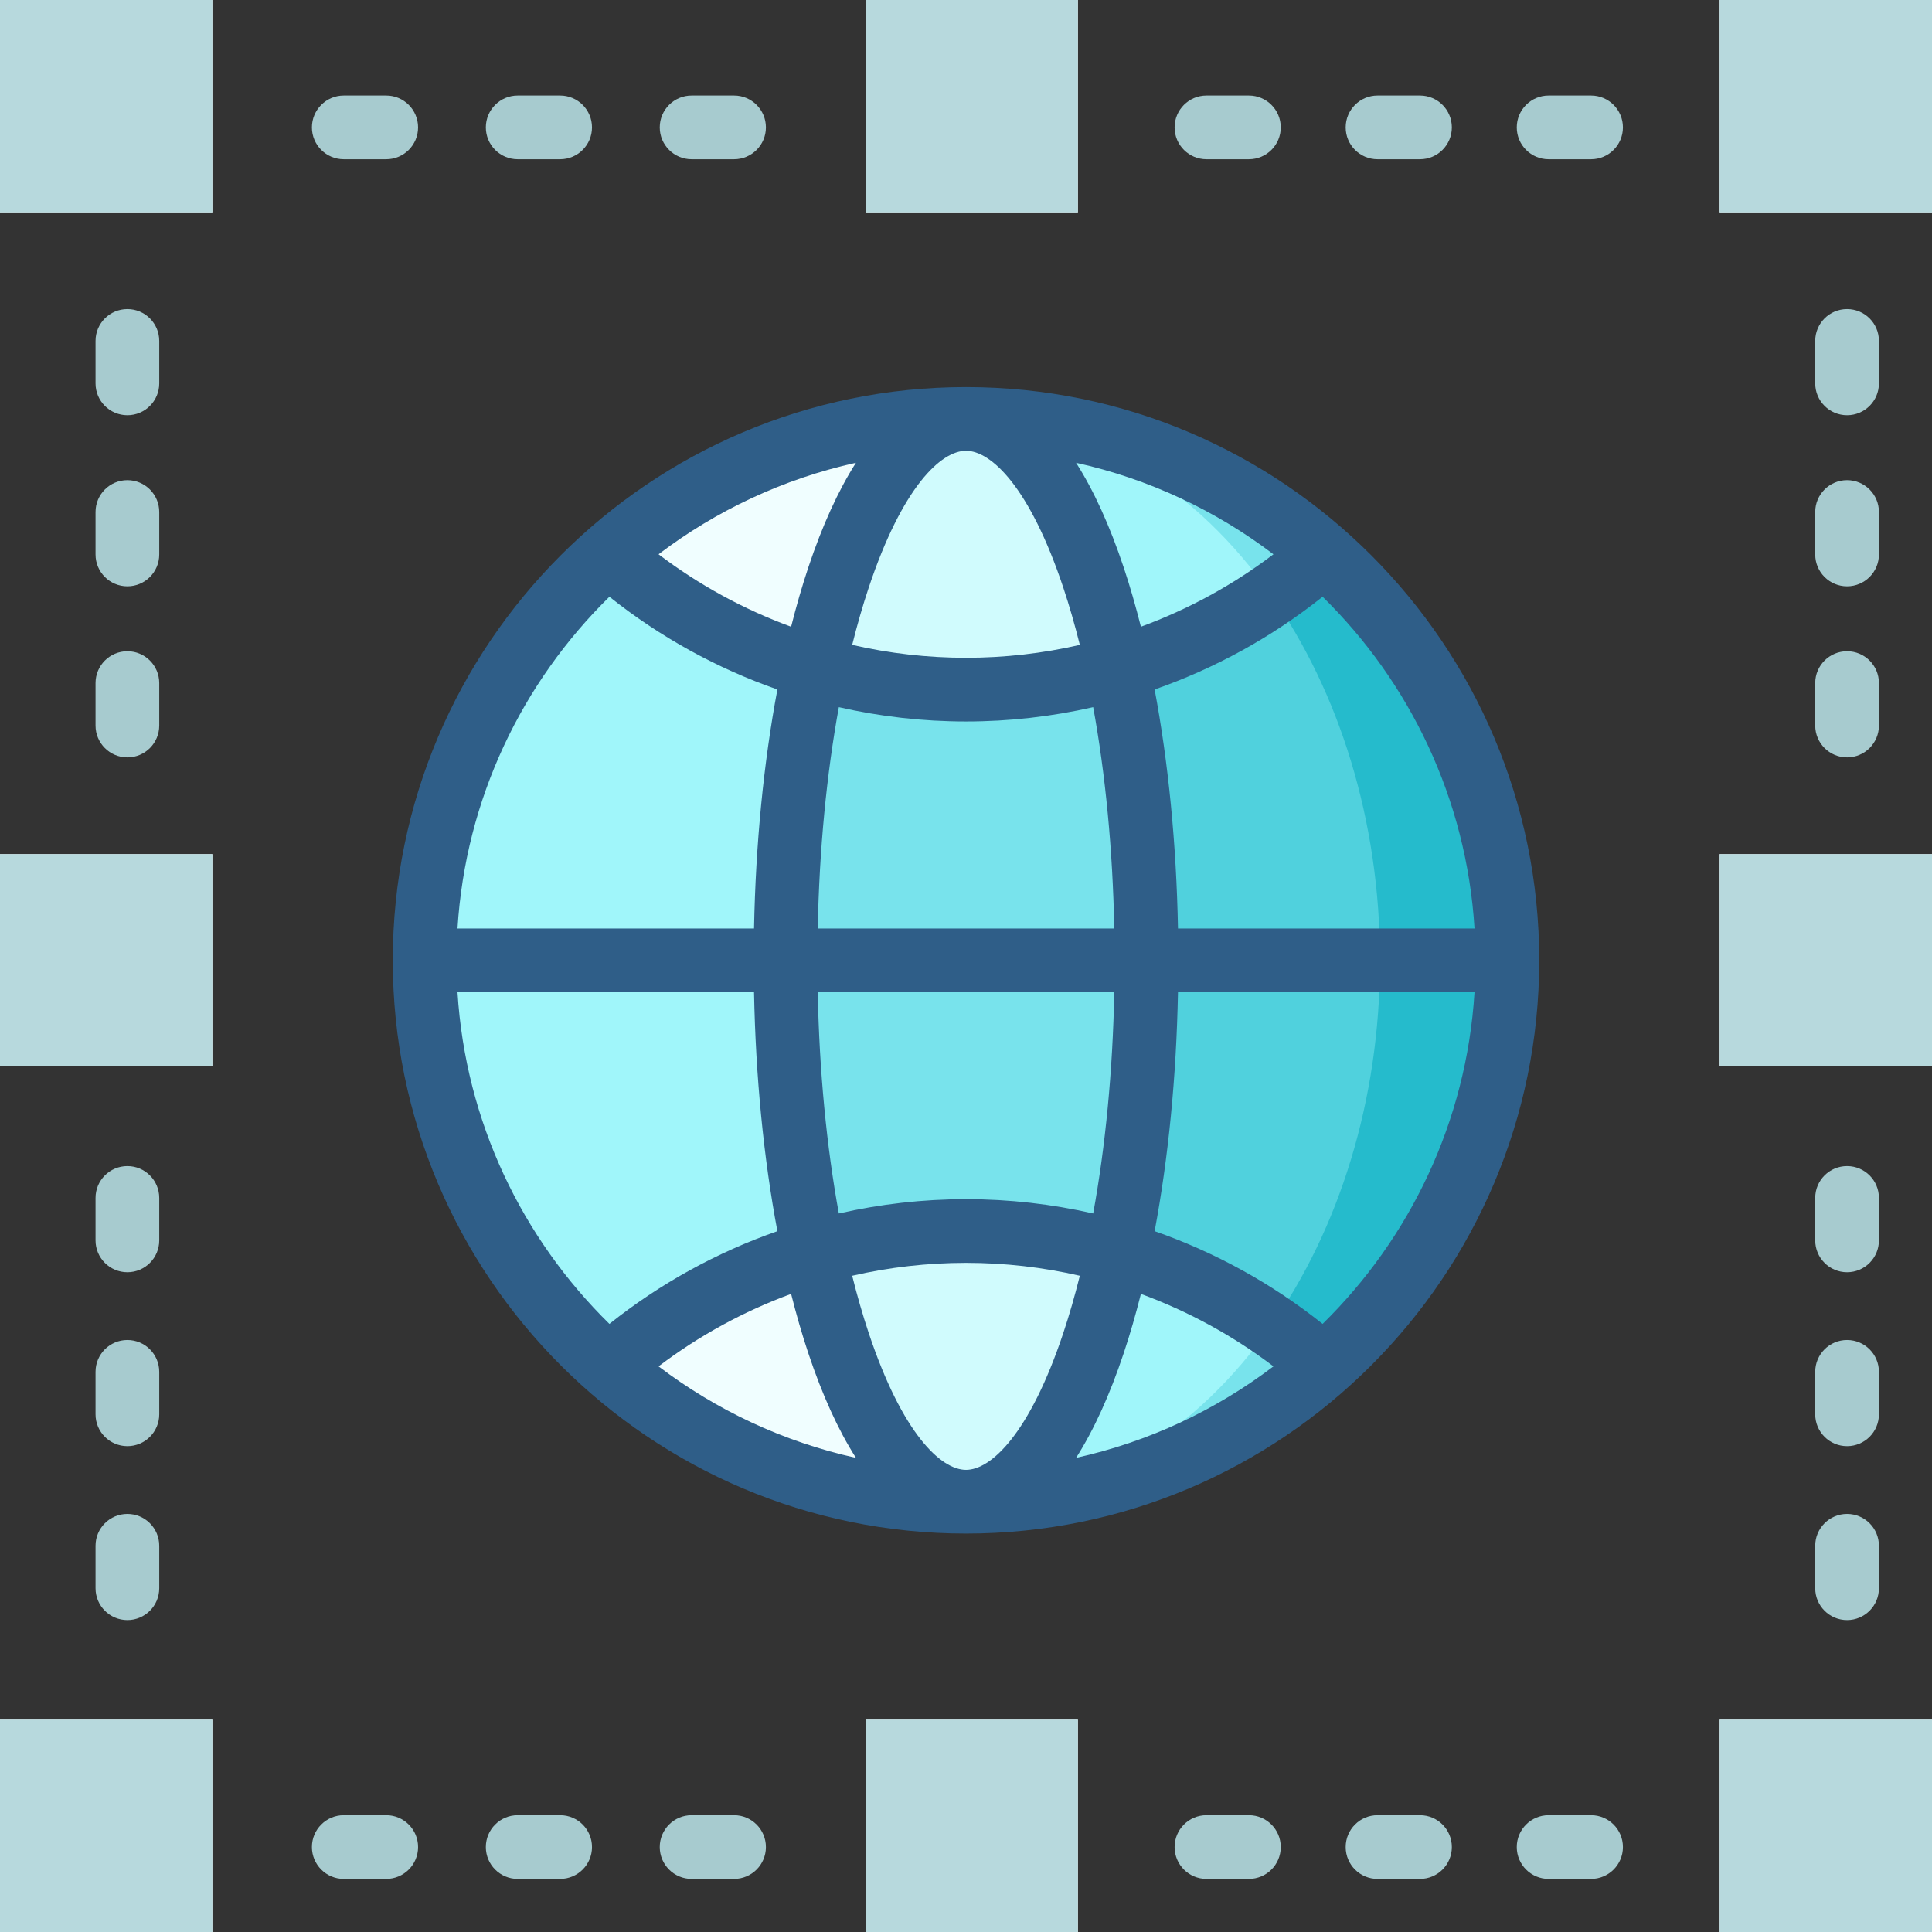 <?xml version="1.0" encoding="iso-8859-1"?>
<!-- Uploaded to: SVG Repo, www.svgrepo.com, Generator: SVG Repo Mixer Tools -->
<svg version="1.1" id="Layer_1" xmlns="http://www.w3.org/2000/svg" xmlns:xlink="http://www.w3.org/1999/xlink" 
	 viewBox="0 0 512 512" xml:space="preserve">
<rect x="0" y="0" width="512" height="512" fill="#333333" stroke="none"/>
<g>
	<rect x="455.736" style="fill:#FFFFFF;" width="56.264" height="56.264"/>
	<rect x="455.736" y="455.736" style="fill:#FFFFFF;" width="56.264" height="56.264"/>
	<rect x="455.736" y="226.36" style="fill:#FFFFFF;" width="56.264" height="56.264"/>
	<rect style="fill:#FFFFFF;" width="56.264" height="56.264"/>
	<rect y="455.736" style="fill:#FFFFFF;" width="56.264" height="56.264"/>
	<rect y="226.36" style="fill:#FFFFFF;" width="56.264" height="56.264"/>
	<rect x="229.376" style="fill:#FFFFFF;" width="56.264" height="56.264"/>
	<rect x="229.376" y="455.736" style="fill:#FFFFFF;" width="56.264" height="56.264"/>
</g>
<path style="fill:#A0F6FA;" d="M215.771,154.502l-54.565-7.607c-29.831,26.309-48.679,64.793-48.679,107.599
	s18.848,81.29,48.679,107.599l54.565-7.607l26.163-99.992L215.771,154.502z"/>
<path style="fill:#25BBCC;" d="M350.804,146.884l-13.897-0.428v216.075c0,0,13.897-0.428,13.886-0.439
	c29.842-26.309,48.679-64.793,48.679-107.599S380.635,173.205,350.804,146.884z"/>
<path style="fill:#50D1DD;" d="M336.907,157.71l-40.667-3.207l-26.174,99.992l26.174,99.992l40.667-3.207
	c17.881-25.532,28.807-59.527,28.807-96.785S354.788,183.242,336.907,157.71z"/>
<path style="fill:#78E3EC;" d="M296.24,177.008h-80.468c-4.805,22.359-7.596,48.961-7.596,77.486s2.791,55.127,7.596,77.486h80.468
	c4.805-22.359,7.584-48.961,7.584-77.486S301.045,199.367,296.24,177.008z"/>
<path style="fill:#F0FEFF;" d="M161.207,146.896c15.563,13.728,34.13,24.148,54.565,30.112L256,111.022
	C219.699,111.022,186.503,124.581,161.207,146.896z"/>
<path style="fill:#78E3EC;" d="M257.418,111.033l79.489,46.676c4.85-3.32,9.486-6.932,13.886-10.814
	C325.835,124.863,293.168,111.371,257.418,111.033z"/>
<path style="fill:#A0F6FA;" d="M257.418,111.033c-0.473-0.011-0.945-0.011-1.418-0.011l40.24,65.986
	c14.662-4.287,28.357-10.848,40.667-19.298C317.136,129.454,288.847,111.551,257.418,111.033z"/>
<path style="fill:#F0FEFF;" d="M215.771,331.981c-20.435,5.964-39.002,16.384-54.565,30.112
	c25.296,22.314,58.492,35.874,94.793,35.874L215.771,331.981z"/>
<path style="fill:#78E3EC;" d="M350.793,362.093c-4.4-3.882-9.036-7.494-13.886-10.814l-79.489,46.676
	C293.168,397.618,325.835,384.126,350.793,362.093z"/>
<path style="fill:#A0F6FA;" d="M296.24,331.981L256,397.967c0.473,0,0.945,0,1.418-0.011c31.429-0.518,59.718-18.421,79.489-46.676
	C324.597,342.828,310.902,336.268,296.24,331.981z"/>
<g>
	<path style="fill:#D0FBFD;" d="M256,111.022c16.868,0,31.721,26.32,40.24,65.986c-12.772,3.747-26.275,5.75-40.24,5.75
		c-13.965,0-27.468-2.003-40.229-5.75C224.29,137.342,239.143,111.022,256,111.022z"/>
	<path style="fill:#D0FBFD;" d="M296.24,331.981c-8.518,39.666-23.372,65.986-40.24,65.986c-16.857,0-31.71-26.32-40.229-65.986
		c12.761-3.747,26.264-5.75,40.229-5.75S283.468,328.234,296.24,331.981z"/>
</g>
<path style="fill:#2F5E88;" d="M256.002,102.583c-83.764,0-151.912,68.148-151.912,151.912s68.148,151.912,151.912,151.912
	s151.912-68.148,151.912-151.912S339.767,102.583,256.002,102.583z M390.764,246.056h-78.586
	c-0.426-22.454-2.554-43.996-6.192-63.337c16.012-5.593,31.072-13.869,44.517-24.576
	C373.62,180.819,388.635,211.719,390.764,246.056z M302.352,342.903c12.529,4.591,24.375,11.041,35.128,19.199
	c-15.242,11.57-33.005,19.977-52.31,24.244c4.678-7.33,8.916-16.609,12.639-27.779C299.459,353.619,300.97,348.376,302.352,342.903z
	 M281.797,353.229c-8.921,26.764-19.175,36.299-25.795,36.299s-16.873-9.536-25.795-36.299c-1.589-4.768-3.045-9.833-4.369-15.138
	c9.825-2.257,19.938-3.42,30.164-3.42c10.227,0,20.34,1.162,30.164,3.42C284.842,343.397,283.386,348.462,281.797,353.229z
	 M214.195,358.567c3.724,11.169,7.961,20.448,12.639,27.779c-19.303-4.267-37.067-12.675-52.308-24.244
	c10.753-8.158,22.599-14.608,35.128-19.199C211.034,348.376,212.545,353.619,214.195,358.567z M256.002,317.792
	c-11.425,0-22.723,1.292-33.701,3.794c-3.267-17.896-5.183-37.826-5.591-58.652h78.586c-0.408,20.825-2.325,40.755-5.591,58.652
	C278.725,319.084,267.427,317.792,256.002,317.792z M216.71,246.056c0.408-20.825,2.325-40.756,5.591-58.652
	c10.979,2.503,22.277,3.794,33.701,3.794c11.425,0,22.723-1.292,33.701-3.794c3.267,17.896,5.183,37.826,5.591,58.652H216.71z
	 M209.652,166.087c-12.529-4.591-24.375-11.041-35.128-19.199c15.242-11.569,33.005-19.977,52.308-24.244
	c-4.678,7.33-8.916,16.609-12.639,27.779C212.545,155.371,211.034,160.614,209.652,166.087z M230.208,155.761
	c8.921-26.764,19.175-36.299,25.795-36.299s16.874,9.536,25.795,36.299c1.589,4.768,3.045,9.833,4.369,15.138
	c-9.825,2.257-19.938,3.42-30.164,3.42c-10.226,0-20.34-1.162-30.164-3.42C227.163,165.593,228.619,160.528,230.208,155.761z
	 M297.81,150.423c-3.724-11.169-7.961-20.448-12.639-27.779c19.303,4.267,37.067,12.674,52.308,24.244
	c-10.753,8.158-22.599,14.608-35.128,19.199C300.97,160.614,299.459,155.371,297.81,150.423z M161.502,158.143
	c13.446,10.707,28.505,18.985,44.517,24.576c-3.637,19.34-5.766,40.883-6.192,63.337H121.24
	C123.369,211.718,138.384,180.819,161.502,158.143z M121.24,262.935h78.586c0.426,22.454,2.554,43.996,6.191,63.337
	c-16.012,5.593-31.072,13.869-44.517,24.576C138.384,328.171,123.369,297.272,121.24,262.935z M350.504,350.847
	c-13.445-10.707-28.505-18.985-44.517-24.576c3.637-19.34,5.766-40.882,6.191-63.336h78.586
	C388.635,297.271,373.62,328.171,350.504,350.847z"/>
<g>
	<path style="fill:#A7CBCF;" d="M489.495,110.042c-4.661,0-8.44-3.779-8.44-8.44V90.349c0-4.661,3.779-8.44,8.44-8.44
		s8.44,3.779,8.44,8.44v11.253C497.934,106.263,494.155,110.042,489.495,110.042z"/>
	<path style="fill:#A7CBCF;" d="M489.495,155.379c-4.661,0-8.44-3.779-8.44-8.44v-11.253c0-4.661,3.779-8.44,8.44-8.44
		s8.44,3.779,8.44,8.44v11.253C497.934,151.6,494.155,155.379,489.495,155.379z"/>
	<path style="fill:#A7CBCF;" d="M489.495,200.717c-4.661,0-8.44-3.779-8.44-8.44v-11.253c0-4.661,3.779-8.44,8.44-8.44
		s8.44,3.779,8.44,8.44v11.253C497.934,196.939,494.155,200.717,489.495,200.717z"/>
	<path style="fill:#A7CBCF;" d="M489.495,337.157c-4.661,0-8.44-3.779-8.44-8.44v-11.253c0-4.661,3.779-8.44,8.44-8.44
		s8.44,3.779,8.44,8.44v11.253C497.934,333.378,494.155,337.157,489.495,337.157z"/>
	<path style="fill:#A7CBCF;" d="M489.495,383.247c-4.661,0-8.44-3.779-8.44-8.44v-11.253c0-4.661,3.779-8.44,8.44-8.44
		s8.44,3.779,8.44,8.44v11.253C497.934,379.469,494.155,383.247,489.495,383.247z"/>
	<path style="fill:#A7CBCF;" d="M489.495,429.338c-4.661,0-8.44-3.779-8.44-8.44v-11.253c0-4.661,3.779-8.44,8.44-8.44
		s8.44,3.779,8.44,8.44v11.253C497.934,425.56,494.155,429.338,489.495,429.338z"/>
</g>
<g>
	<rect x="455.736" style="fill:#B7D9DD;" width="56.264" height="56.264"/>
	<rect x="455.736" y="455.736" style="fill:#B7D9DD;" width="56.264" height="56.264"/>
	<rect x="455.736" y="226.36" style="fill:#B7D9DD;" width="56.264" height="56.264"/>
</g>
<g>
	<path style="fill:#A7CBCF;" d="M33.758,110.042c-4.661,0-8.44-3.779-8.44-8.44V90.349c0-4.661,3.779-8.44,8.44-8.44
		s8.44,3.779,8.44,8.44v11.253C42.198,106.263,38.419,110.042,33.758,110.042z"/>
	<path style="fill:#A7CBCF;" d="M33.758,155.379c-4.661,0-8.44-3.779-8.44-8.44v-11.253c0-4.661,3.779-8.44,8.44-8.44
		s8.44,3.779,8.44,8.44v11.253C42.198,151.6,38.419,155.379,33.758,155.379z"/>
	<path style="fill:#A7CBCF;" d="M33.758,200.717c-4.661,0-8.44-3.779-8.44-8.44v-11.253c0-4.661,3.779-8.44,8.44-8.44
		s8.44,3.779,8.44,8.44v11.253C42.198,196.939,38.419,200.717,33.758,200.717z"/>
	<path style="fill:#A7CBCF;" d="M33.758,337.157c-4.661,0-8.44-3.779-8.44-8.44v-11.253c0-4.661,3.779-8.44,8.44-8.44
		s8.44,3.779,8.44,8.44v11.253C42.198,333.378,38.419,337.157,33.758,337.157z"/>
	<path style="fill:#A7CBCF;" d="M33.758,383.247c-4.661,0-8.44-3.779-8.44-8.44v-11.253c0-4.661,3.779-8.44,8.44-8.44
		s8.44,3.779,8.44,8.44v11.253C42.198,379.469,38.419,383.247,33.758,383.247z"/>
	<path style="fill:#A7CBCF;" d="M33.758,429.338c-4.661,0-8.44-3.779-8.44-8.44v-11.253c0-4.661,3.779-8.44,8.44-8.44
		s8.44,3.779,8.44,8.44v11.253C42.198,425.56,38.419,429.338,33.758,429.338z"/>
</g>
<g>
	<rect style="fill:#B7D9DD;" width="56.264" height="56.264"/>
	<rect y="455.736" style="fill:#B7D9DD;" width="56.264" height="56.264"/>
	<rect y="226.36" style="fill:#B7D9DD;" width="56.264" height="56.264"/>
</g>
<g>
	<path style="fill:#A7CBCF;" d="M421.651,42.198h-11.253c-4.661,0-8.44-3.779-8.44-8.44s3.779-8.44,8.44-8.44h11.253
		c4.661,0,8.44,3.779,8.44,8.44S426.313,42.198,421.651,42.198z"/>
	<path style="fill:#A7CBCF;" d="M376.313,42.198h-11.253c-4.661,0-8.44-3.779-8.44-8.44s3.779-8.44,8.44-8.44h11.253
		c4.661,0,8.44,3.779,8.44,8.44S380.974,42.198,376.313,42.198z"/>
	<path style="fill:#A7CBCF;" d="M330.975,42.198h-11.253c-4.661,0-8.44-3.779-8.44-8.44s3.779-8.44,8.44-8.44h11.253
		c4.661,0,8.44,3.779,8.44,8.44S335.637,42.198,330.975,42.198z"/>
	<path style="fill:#A7CBCF;" d="M194.535,42.198h-11.253c-4.661,0-8.44-3.779-8.44-8.44s3.779-8.44,8.44-8.44h11.253
		c4.661,0,8.44,3.779,8.44,8.44S199.197,42.198,194.535,42.198z"/>
	<path style="fill:#A7CBCF;" d="M148.445,42.198h-11.253c-4.661,0-8.44-3.779-8.44-8.44s3.779-8.44,8.44-8.44h11.253
		c4.661,0,8.44,3.779,8.44,8.44S153.106,42.198,148.445,42.198z"/>
	<path style="fill:#A7CBCF;" d="M102.354,42.198H91.101c-4.661,0-8.44-3.779-8.44-8.44s3.779-8.44,8.44-8.44h11.253
		c4.661,0,8.44,3.779,8.44,8.44S107.016,42.198,102.354,42.198z"/>
</g>
<rect x="229.376" style="fill:#B7D9DD;" width="56.264" height="56.264"/>
<g>
	<path style="fill:#A7CBCF;" d="M421.651,497.934h-11.253c-4.661,0-8.44-3.779-8.44-8.44s3.779-8.44,8.44-8.44h11.253
		c4.661,0,8.44,3.779,8.44,8.44S426.313,497.934,421.651,497.934z"/>
	<path style="fill:#A7CBCF;" d="M376.313,497.934h-11.253c-4.661,0-8.44-3.779-8.44-8.44s3.779-8.44,8.44-8.44h11.253
		c4.661,0,8.44,3.779,8.44,8.44S380.974,497.934,376.313,497.934z"/>
	<path style="fill:#A7CBCF;" d="M330.975,497.934h-11.253c-4.661,0-8.44-3.779-8.44-8.44s3.779-8.44,8.44-8.44h11.253
		c4.661,0,8.44,3.779,8.44,8.44S335.637,497.934,330.975,497.934z"/>
	<path style="fill:#A7CBCF;" d="M194.535,497.934h-11.253c-4.661,0-8.44-3.779-8.44-8.44s3.779-8.44,8.44-8.44h11.253
		c4.661,0,8.44,3.779,8.44,8.44S199.197,497.934,194.535,497.934z"/>
	<path style="fill:#A7CBCF;" d="M148.445,497.934h-11.253c-4.661,0-8.44-3.779-8.44-8.44s3.779-8.44,8.44-8.44h11.253
		c4.661,0,8.44,3.779,8.44,8.44S153.106,497.934,148.445,497.934z"/>
	<path style="fill:#A7CBCF;" d="M102.354,497.934H91.101c-4.661,0-8.44-3.779-8.44-8.44s3.779-8.44,8.44-8.44h11.253
		c4.661,0,8.44,3.779,8.44,8.44S107.016,497.934,102.354,497.934z"/>
</g>
<rect x="229.376" y="455.736" style="fill:#B7D9DD;" width="56.264" height="56.264"/>
</svg>